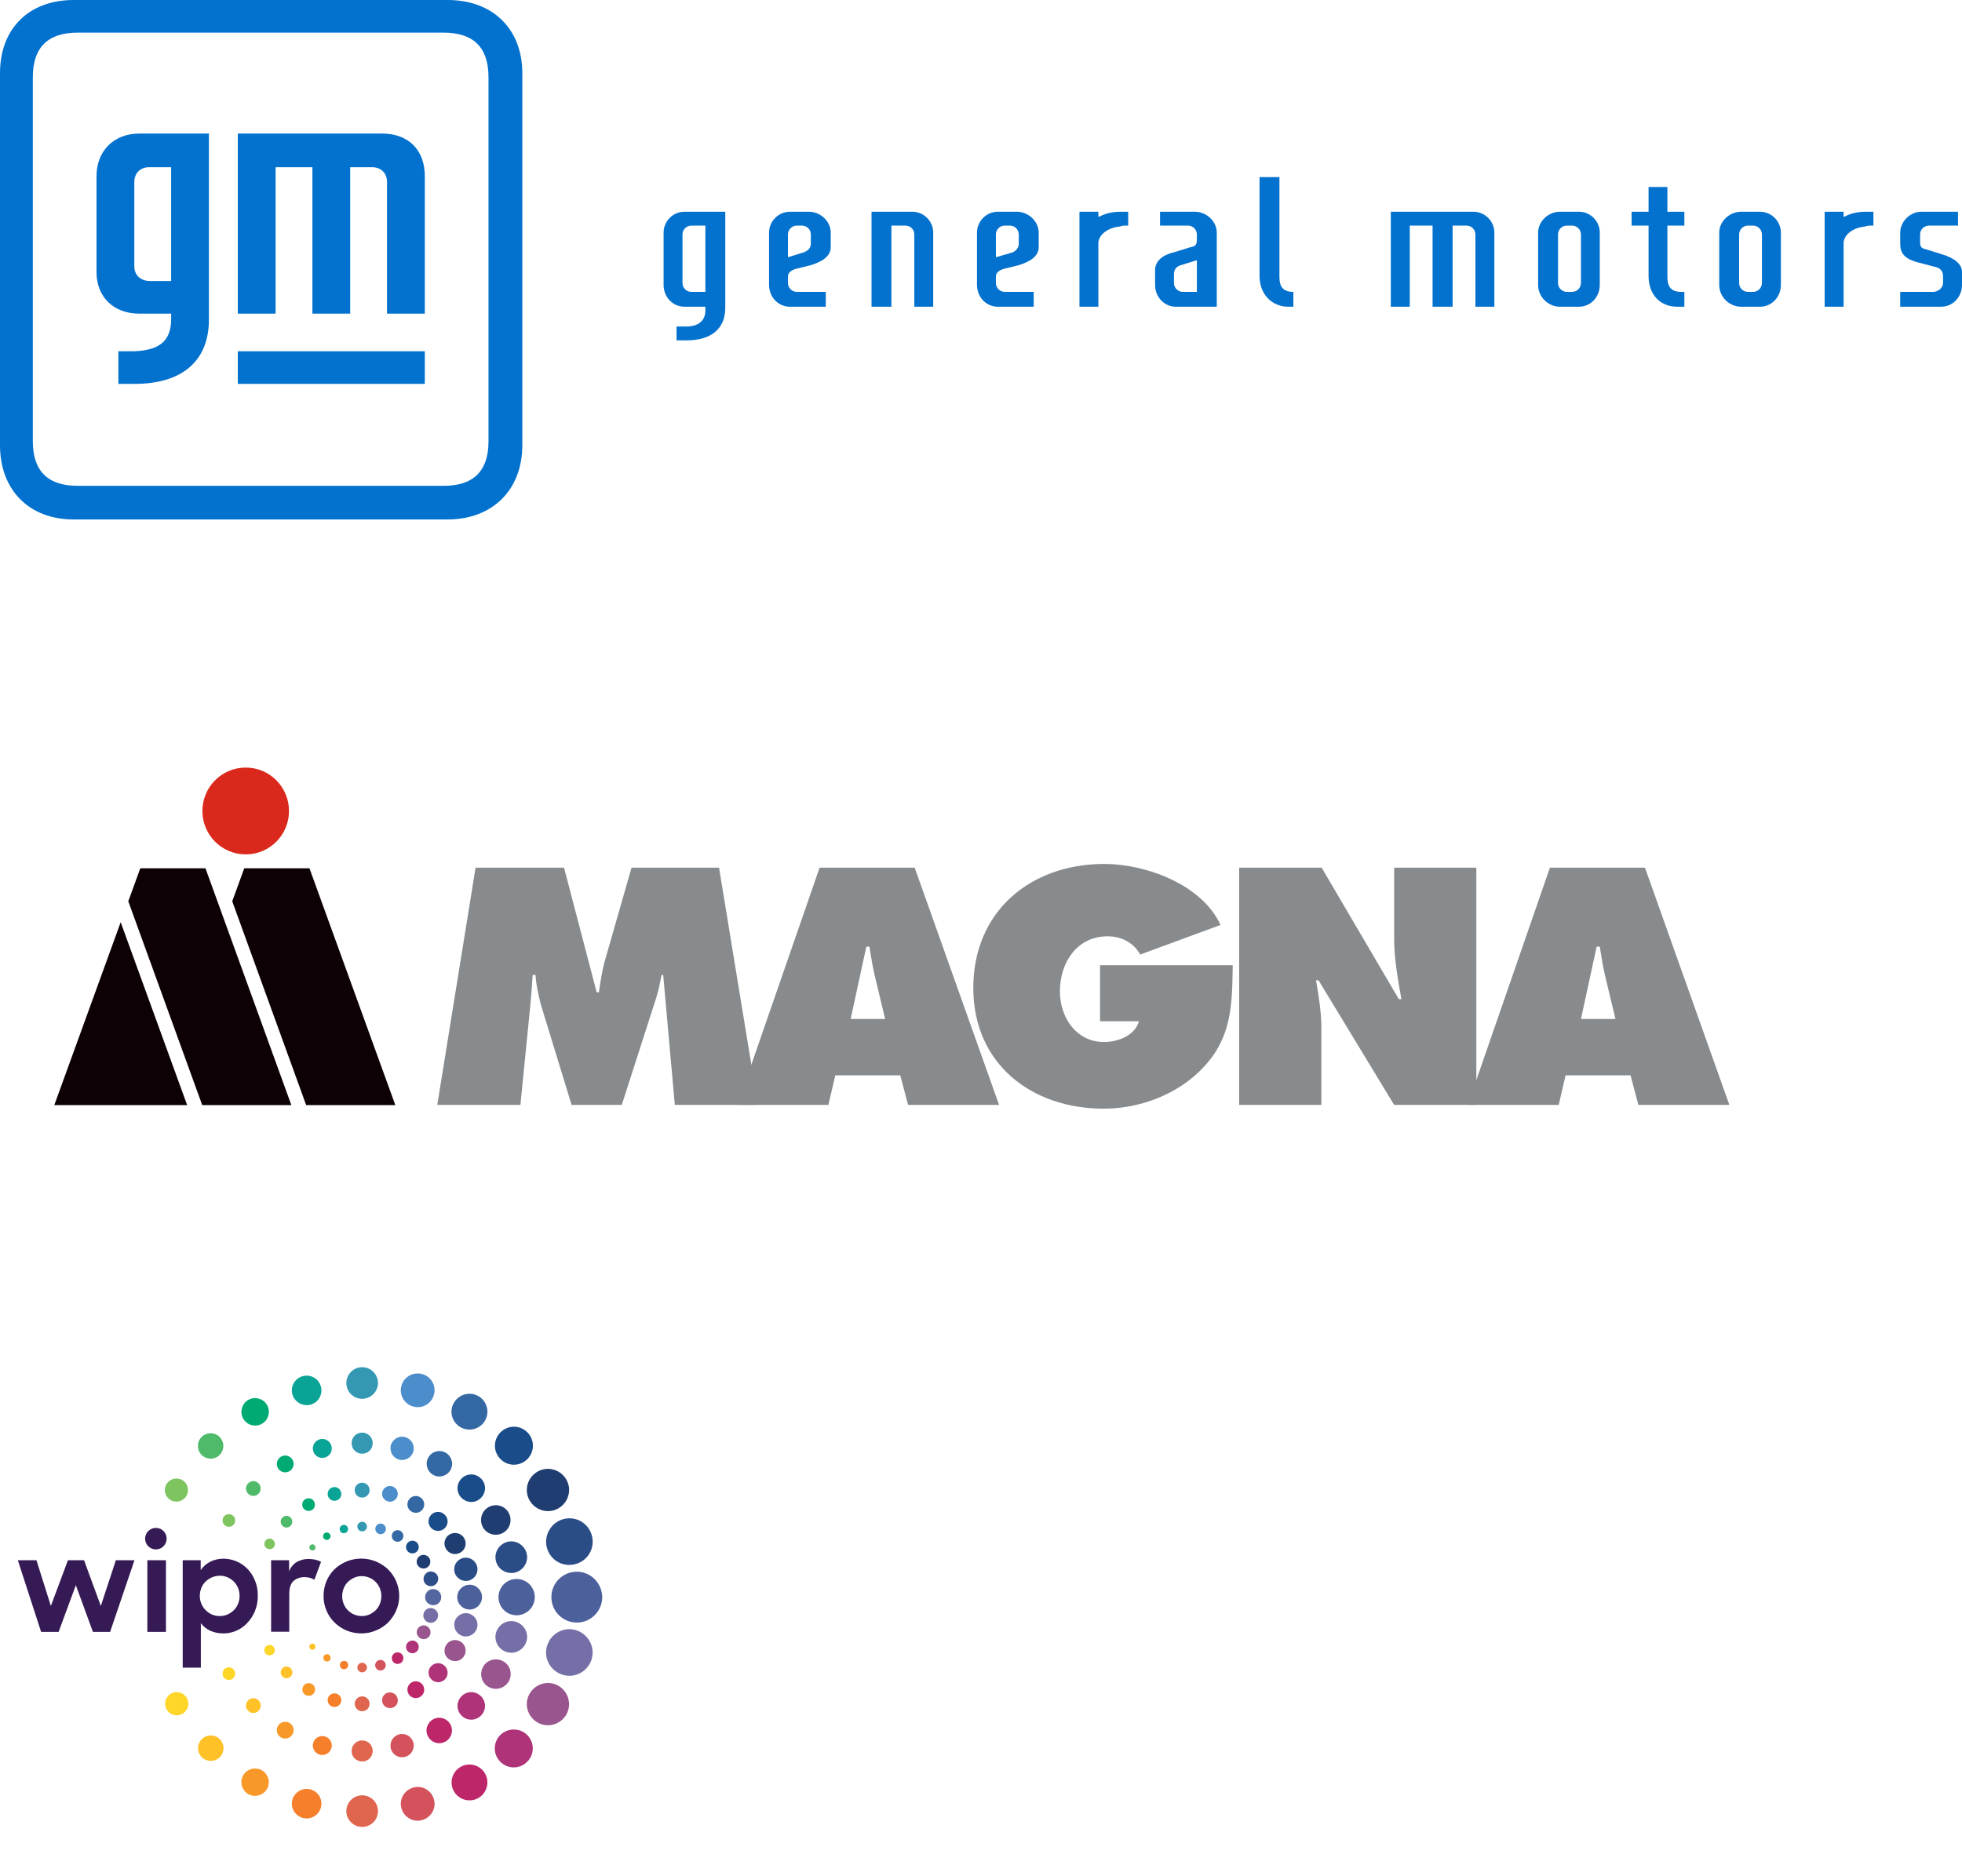 <?xml version="1.0" encoding="UTF-8"?>
<svg xmlns="http://www.w3.org/2000/svg" xmlns:xlink="http://www.w3.org/1999/xlink" width="253px" height="242px" viewBox="0 0 253 242" version="1.1" style="width: 100%">
  <title>Group 2</title>
  <defs>
    <polygon id="path-1" points="0 0 5.674 0 5.674 5.627 0 5.627"></polygon>
  </defs>
  <g id="Responsive-Wahl" stroke="none" stroke-width="1" fill="none" fill-rule="evenodd">
    <g id="Logoanordnung-Mobile" transform="translate(-24, -49)">
      <g id="Group-2" transform="translate(24, 49)">
        <g xmlns="http://www.w3.org/2000/svg" id="Group-18" transform="scale(0.2) translate(-50, 780)">
          <style type="text/css">
	.wipro_0{fill:#2A4C87;}
	.wipro_1{fill:#2E4E88;}
	.wipro_2{fill:#1F3D70;}
	.wipro_3{fill:#194C88;}
	.wipro_4{fill:#3468A3;}
	.wipro_5{fill:#4C8DCB;}
	.wipro_6{fill:#3498B3;}
	.wipro_7{fill:#0AA496;}
	.wipro_8{fill:#00AA75;}
	.wipro_9{fill:#4FBA6A;}
	.wipro_10{fill:#7EC45F;}
	.wipro_11{fill:#4C609B;}
	.wipro_12{fill:#54669F;}
	.wipro_13{fill:#746FA7;}
	.wipro_14{fill:#99558E;}
	.wipro_15{fill:#AF3379;}
	.wipro_16{fill:#BE266A;}
	.wipro_17{fill:#D4525C;}
	.wipro_18{fill:#E0654F;}
	.wipro_19{fill:#F57F2A;}
	.wipro_20{fill:#F89828;}
	.wipro_21{fill:#FEC127;}
	.wipro_22{fill:#FED627;}
	.wipro_23{fill:#351A55;}
</style>
<path class="wipro_0" d="M402.6,218.1c2.1,8,10.3,12.8,18.4,10.6c8-2.1,12.8-10.3,10.6-18.4c-2.1-8-10.3-12.8-18.4-10.6l0,0  C405.3,201.9,400.5,210.1,402.6,218.1z"/>
<path class="wipro_0" d="M382.3,234.1c5.4-1.5,8.7-7.1,7.2-12.5s-7.1-8.7-12.5-7.2s-8.7,7.1-7.2,12.5l0,0  C371.2,232.3,376.8,235.5,382.3,234.1z"/>
<path class="wipro_0" d="M352.3,239.3c4-1.1,6.4-5.2,5.3-9.2s-5.2-6.4-9.2-5.3c-4,1.1-6.4,5.2-5.3,9.2l0,0  C344.2,238,348.3,240.4,352.3,239.3z"/>
<path class="wipro_1" d="M329,242.8c2.5-0.7,4-3.3,3.4-5.8s-3.3-4-5.8-3.4c-2.5,0.7-4,3.3-3.4,5.8C323.8,241.9,326.4,243.4,329,242.8z"/>
<path class="wipro_2" d="M391.5,187.7c3.8,6.5,12.1,8.8,18.6,5s8.8-12.1,5-18.6s-12.1-8.8-18.6-5l0,0C390,172.9,387.7,181.2,391.5,187.7  z"/>
<path class="wipro_2" d="M361.4,205c2.6,4.6,8.4,6.1,13,3.5s6.1-8.4,3.5-13s-8.4-6.1-13-3.5l0,0C360.4,194.6,358.8,200.4,361.4,205z"/>
<path class="wipro_2" d="M340,209.5c-3.3,1.9-4.4,6-2.5,9.3s6,4.4,9.3,2.5s4.4-6,2.5-9.3l0,0C347.5,208.8,343.3,207.7,340,209.5z"/>
<path class="wipro_2" d="M320.9,223.3c-2.1,1.2-2.9,3.9-1.7,6c1.2,2.1,3.9,2.9,6,1.7s2.9-3.9,1.7-6l0,0  C325.7,222.9,323,222.1,320.9,223.3z"/>
<path class="wipro_3" d="M390,161c4.8-4.8,4.8-12.5,0-17.3s-12.5-4.8-17.3,0s-4.8,12.5,0,17.3C377.4,165.8,385.2,165.8,390,161L390,161z  "/>
<path class="wipro_3" d="M360.1,173.5c-3.5-3.5-9.1-3.5-12.5,0c-3.5,3.5-3.5,9.1,0,12.5c3.5,3.5,9.1,3.5,12.5,0l0,0  C363.6,182.5,363.6,176.9,360.1,173.5z"/>
<path class="wipro_3" d="M328.1,196.8c-2.4,2.4-2.4,6.3,0,8.7s6.3,2.4,8.7,0c2.4-2.4,2.4-6.3,0-8.6C334.4,194.4,330.5,194.4,328.1,196.8  z"/>
<path class="wipro_3" d="M313,220.6c1.6,1.6,4.2,1.6,5.8,0c1.6-1.6,1.6-4.2,0-5.8s-4.2-1.6-5.8,0S311.4,219,313,220.6L313,220.6z"/>
<path class="wipro_4" d="M346.9,140.4c5.5,3.2,12.6,1.3,15.8-4.2s1.3-12.6-4.2-15.8c-5.5-3.2-12.6-1.3-15.8,4.2l0,0  C339.4,130.1,341.3,137.2,346.9,140.4C346.8,140.4,346.9,140.4,346.9,140.4z"/>
<path class="wipro_4" d="M326.2,159.9c-2.3,3.9-0.9,8.9,3,11.2s8.9,0.9,11.2-3c2.3-3.9,0.9-8.9-3-11.2  C333.4,154.6,328.4,156,326.2,159.9L326.2,159.9z"/>
<path class="wipro_4" d="M320.8,185.5c-2.6-1.5-5.9-0.6-7.4,2s-0.6,5.9,2,7.4s5.9,0.6,7.4-2C324.3,190.3,323.4,187,320.8,185.5z"/>
<path class="wipro_4" d="M308.2,207.3c-1.8-1-4.1-0.4-5.1,1.4s-0.4,4.1,1.4,5.1s4.1,0.4,5.1-1.4C310.6,210.6,310,208.3,308.2,207.3  L308.2,207.3z"/>
<path class="wipro_5" d="M316.5,127.1c5.8,1.6,11.8-1.9,13.3-7.7c1.6-5.8-1.9-11.8-7.7-13.3s-11.8,1.9-13.3,7.7l0,0  C307.2,119.6,310.7,125.6,316.5,127.1z"/>
<path class="wipro_5" d="M307.3,161.3c4,1.1,8.1-1.3,9.2-5.3s-1.3-8.1-5.3-9.2c-4-1.1-8.1,1.3-9.2,5.3l0,0  C301,156.1,303.3,160.2,307.3,161.3z"/>
<path class="wipro_5" d="M300.1,188.3c2.7,0.7,5.5-0.9,6.2-3.6s-0.9-5.5-3.6-6.2s-5.5,0.9-6.2,3.6C295.8,184.7,297.4,187.5,300.1,188.3z  "/>
<path class="wipro_5" d="M292.1,205.1c-0.5,1.8,0.6,3.7,2.4,4.2s3.7-0.6,4.2-2.4c0.5-1.8-0.6-3.7-2.4-4.2l0,0  C294.4,202.2,292.5,203.3,292.1,205.1z"/>
<path class="wipro_6" d="M283.5,122.1c5.6,0,10.2-4.6,10.2-10.2s-4.6-10.2-10.2-10.2s-10.2,4.6-10.2,10.2l0,0  C273.3,117.6,277.9,122.1,283.5,122.1L283.5,122.1z"/>
<path class="wipro_6" d="M283.5,143.9c-3.8,0-6.8,3-6.8,6.8s3,6.8,6.8,6.8s6.8-3,6.8-6.8l0,0C290.3,147,287.3,143.9,283.5,143.9z"/>
<path class="wipro_6" d="M288.3,181c0-2.6-2.1-4.8-4.8-4.8s-4.8,2.1-4.8,4.8s2.1,4.8,4.8,4.8l0,0C286.2,185.8,288.3,183.6,288.3,181  L288.3,181z"/>
<path class="wipro_6" d="M283.5,201.4c-1.7,0-3.1,1.4-3.1,3.1c0,1.7,1.4,3.1,3.1,3.1s3.1-1.4,3.1-3.1l0,0  C286.6,202.8,285.2,201.4,283.5,201.4z"/>
<path class="wipro_7" d="M250.2,125.9c5.1-1.4,8.1-6.6,6.7-11.7s-6.6-8.1-11.7-6.7s-8.1,6.6-6.7,11.7l0,0  C239.9,124.2,245.2,127.2,250.2,125.9z"/>
<path class="wipro_7" d="M251.9,155.7c0.9,3.3,4.2,5.2,7.5,4.3s5.2-4.2,4.3-7.5c-0.9-3.3-4.2-5.2-7.5-4.3l0,0  C253,149.1,251,152.5,251.9,155.7z"/>
<path class="wipro_7" d="M261.4,184.6c0.6,2.4,3.1,3.8,5.4,3.1c2.4-0.6,3.8-3.1,3.1-5.4c-0.6-2.4-3.1-3.8-5.4-3.1  C262.1,179.8,260.8,182.2,261.4,184.6C261.4,184.5,261.4,184.5,261.4,184.6z"/>
<path class="wipro_7" d="M269.1,206.8c0.4,1.5,1.9,2.3,3.3,1.9c1.5-0.4,2.3-1.9,1.9-3.3c-0.4-1.5-1.9-2.3-3.3-1.9l0,0  C269.6,203.9,268.7,205.3,269.1,206.8z"/>
<path class="wipro_8" d="M218.9,138.2c4.2-2.4,5.7-7.9,3.3-12.1s-7.9-5.7-12.1-3.3c-4.2,2.4-5.7,7.9-3.3,12.1l0,0  C209.3,139.2,214.7,140.6,218.9,138.2z"/>
<path class="wipro_8" d="M236.6,168.8c2.6-1.5,3.5-4.8,2-7.4c-1.5-2.6-4.8-3.5-7.4-2c-2.6,1.5-3.5,4.8-2,7.4l0,0  C230.6,169.4,234,170.3,236.6,168.8L236.6,168.8z"/>
<path class="wipro_8" d="M251,193.9c2-1.1,2.6-3.6,1.5-5.6s-3.6-2.6-5.6-1.5s-2.6,3.6-1.5,5.6l0,0C246.6,194.3,249.1,195,251,193.9  L251,193.9z"/>
<path class="wipro_8" d="M262.8,209.5c-0.7-1.1-2.1-1.5-3.3-0.9c-1.1,0.7-1.5,2.1-0.9,3.3c0.7,1.1,2.1,1.5,3.2,0.9  C263.1,212.1,263.5,210.6,262.8,209.5z"/>
<path class="wipro_9" d="M191.6,158.3c3.2-3.2,3.2-8.4,0-11.6c-3.2-3.2-8.4-3.2-11.6,0c-3.2,3.2-3.2,8.4,0,11.6l0,0  C183.3,161.5,188.5,161.5,191.6,158.3z"/>
<path class="wipro_9" d="M216.7,176.6c-1.9-1.9-4.9-1.9-6.7,0c-1.9,1.9-1.9,4.9,0,6.7c1.9,1.9,4.9,1.9,6.7,0l0,0  C218.5,181.4,218.5,178.4,216.7,176.6z"/>
<path class="wipro_9" d="M237.4,198.7c-1.5-1.5-3.8-1.5-5.3,0s-1.5,3.8,0,5.3s3.8,1.5,5.3,0C238.8,202.5,238.8,200.2,237.4,198.7  L237.4,198.7z"/>
<path class="wipro_9" d="M252.8,216.5c-0.8-0.8-2.1-0.7-2.8,0.1c-0.8,0.8-0.7,2.1,0.1,2.8s2,0.7,2.8,0  C253.6,218.6,253.6,217.3,252.8,216.5z"/>
<path class="wipro_10" d="M160,187.4c3.6,2.1,8.2,0.8,10.2-2.7c2.1-3.6,0.8-8.2-2.7-10.2c-3.6-2.1-8.2-0.8-10.2,2.7l0,0  C155.2,180.7,156.4,185.3,160,187.4z"/>
<path class="wipro_10" d="M199.6,197c-2-1.1-4.4-0.4-5.6,1.5c-1.1,2-0.4,4.4,1.5,5.6c2,1.1,4.4,0.5,5.6-1.5  C202.2,200.6,201.5,198.1,199.6,197z"/>
<path class="wipro_10" d="M225.5,212.7c-1.6-0.9-3.7-0.4-4.6,1.3c-0.9,1.6-0.4,3.7,1.3,4.6c1.6,0.9,3.7,0.4,4.6-1.2  C227.7,215.8,227.1,213.7,225.5,212.7L225.5,212.7z"/>
<path class="wipro_11" d="M421.9,233.6c-9,0-16.4,7.3-16.4,16.4c0,9,7.3,16.4,16.4,16.4c9,0,16.3-7.3,16.4-16.3  C438.2,241,430.9,233.6,421.9,233.6L421.9,233.6z"/>
<path class="wipro_11" d="M394.8,250c0-6.5-5.2-11.7-11.7-11.7s-11.7,5.2-11.7,11.7s5.2,11.7,11.7,11.7l0,0  C389.5,261.7,394.8,256.5,394.8,250z"/>
<path class="wipro_11" d="M352.8,242c-4.4,0-8,3.6-8,8s3.6,8,8,8s8-3.6,8-8S357.2,242,352.8,242z"/>
<path class="wipro_12" d="M334.5,250c0-2.9-2.3-5.2-5.2-5.2c-2.9,0-5.2,2.3-5.2,5.2s2.3,5.2,5.2,5.2l0,0  C332.2,255.2,334.5,252.9,334.5,250L334.5,250z"/>
<path class="wipro_13" d="M421,271.2c-8-2.2-16.2,2.6-18.4,10.6c-2.2,8,2.6,16.2,10.6,18.4c8,2.2,16.2-2.6,18.4-10.6c0,0,0,0,0-0.1  C433.7,281.6,428.9,273.4,421,271.2z"/>
<path class="wipro_13" d="M377,285.5c5.4,1.5,11-1.8,12.5-7.2c1.5-5.4-1.8-11-7.2-12.5c-5.4-1.5-11,1.8-12.5,7.2  C368.3,278.4,371.5,284,377,285.5L377,285.5z"/>
<path class="wipro_13" d="M348.4,275.1c4,1.1,8.1-1.3,9.2-5.3s-1.3-8.1-5.3-9.2s-8.1,1.3-9.2,5.3C342.1,269.9,344.4,274,348.4,275.1  L348.4,275.1z"/>
<path class="wipro_13" d="M326.5,266.4c2.5,0.7,5.1-0.8,5.8-3.4c0.7-2.5-0.8-5.1-3.4-5.8c-2.5-0.7-5.1,0.8-5.8,3.4  C322.4,263,323.9,265.7,326.5,266.4C326.5,266.3,326.5,266.3,326.5,266.4z"/>
<path class="wipro_14" d="M410.1,307.2c-6.5-3.8-14.8-1.5-18.6,5s-1.5,14.8,5,18.6c6.5,3.8,14.8,1.5,18.6-5  C418.8,319.3,416.6,311,410.1,307.2z"/>
<path class="wipro_14" d="M378,304.4c2.6-4.6,1.1-10.4-3.5-13s-10.4-1.1-13,3.5s-1.1,10.4,3.5,13l0,0C369.5,310.5,375.3,308.9,378,304.4  z"/>
<path class="wipro_14" d="M349.3,287.9c1.9-3.3,0.8-7.4-2.5-9.3s-7.4-0.8-9.3,2.5s-0.8,7.4,2.5,9.3l0,0  C343.3,292.2,347.4,291.1,349.3,287.9z"/>
<path class="wipro_14" d="M327,274.9c1.2-2.1,0.5-4.8-1.6-6.1c-2.1-1.2-4.8-0.5-6.1,1.6s-0.5,4.8,1.6,6.1c0,0,0,0,0.1,0  C323.1,277.7,325.8,277,327,274.9z"/>
<path class="wipro_15" d="M372.6,338.9c-4.8,4.8-4.8,12.5,0,17.3s12.5,4.8,17.3,0s4.8-12.5,0-17.3C385.2,334.2,377.4,334.2,372.6,338.9z  "/>
<path class="wipro_15" d="M360.1,326.4c3.5-3.5,3.5-9.1,0-12.5c-3.5-3.5-9.1-3.5-12.5,0c-3.5,3.5-3.5,9.1,0,12.5  C351,329.9,356.6,329.9,360.1,326.4L360.1,326.4z"/>
<path class="wipro_15" d="M336.8,303.1c2.4-2.4,2.4-6.3,0-8.7c-2.4-2.4-6.3-2.4-8.7,0c-2.4,2.4-2.4,6.3,0,8.6  C330.5,305.5,334.4,305.5,336.8,303.1L336.8,303.1z"/>
<path class="wipro_15" d="M313,285c1.6,1.6,4.2,1.6,5.8,0c1.6-1.6,1.6-4.2,0-5.8c-1.6-1.6-4.2-1.6-5.8,0l0,0  C311.4,280.8,311.4,283.4,313,285L313,285z"/>
<path class="wipro_16" d="M346.9,359.5c-5.5,3.2-7.4,10.3-4.2,15.8c3.2,5.5,10.3,7.4,15.8,4.2c5.5-3.2,7.4-10.3,4.2-15.8l0,0  C359.5,358.2,352.4,356.3,346.9,359.5L346.9,359.5z"/>
<path class="wipro_16" d="M340.3,331.9c-2.3-3.9-7.2-5.3-11.2-3c-3.9,2.3-5.3,7.2-3,11.2c2.3,3.9,7.2,5.3,11.2,3  C341.2,340.8,342.6,335.8,340.3,331.9L340.3,331.9z"/>
<path class="wipro_16" d="M320.8,314.4c2.6-1.5,3.5-4.8,2-7.4s-4.8-3.5-7.4-2s-3.5,4.8-2,7.4S318.2,315.9,320.8,314.4L320.8,314.4z"/>
<path class="wipro_16" d="M304.5,286.1c-1.8,1-2.4,3.3-1.4,5.1s3.3,2.4,5.1,1.4c1.8-1,2.4-3.3,1.4-5.1  C308.6,285.7,306.3,285.1,304.5,286.1L304.5,286.1z"/>
<path class="wipro_17" d="M316.5,372.8c-5.8,1.6-9.3,7.5-7.7,13.3c1.6,5.8,7.5,9.3,13.3,7.7c5.8-1.6,9.3-7.5,7.7-13.3l0,0  C328.3,374.7,322.3,371.2,316.5,372.8L316.5,372.8z"/>
<path class="wipro_17" d="M311.2,353c4-1.1,6.4-5.2,5.3-9.2s-5.2-6.4-9.2-5.3s-6.3,5.2-5.3,9.2C303.1,351.8,307.2,354.1,311.2,353  C311.2,353.1,311.2,353.1,311.2,353z"/>
<path class="wipro_17" d="M306.3,315.2c-0.7-2.7-3.5-4.3-6.2-3.6s-4.3,3.5-3.6,6.2c0.7,2.7,3.5,4.3,6.2,3.6  C305.5,320.8,307.1,318,306.3,315.2C306.3,315.3,306.3,315.3,306.3,315.2z"/>
<path class="wipro_17" d="M298.6,293c-0.5-1.8-2.4-2.9-4.2-2.4c-1.8,0.5-2.9,2.4-2.4,4.2c0.5,1.8,2.3,2.9,4.2,2.4  C298,296.7,299.1,294.8,298.6,293L298.6,293z"/>
<path class="wipro_18" d="M283.5,377.8c-5.6,0-10.2,4.6-10.2,10.2s4.6,10.2,10.2,10.2s10.2-4.5,10.2-10.2  C293.7,382.4,289.2,377.8,283.5,377.8L283.5,377.8z"/>
<path class="wipro_18" d="M276.7,349.2c0,3.8,3,6.8,6.8,6.8s6.8-3,6.8-6.8s-3-6.8-6.8-6.8l0,0C279.8,342.4,276.7,345.4,276.7,349.2z"/>
<path class="wipro_18" d="M283.5,323.6c2.6,0,4.8-2.1,4.8-4.8s-2.1-4.8-4.8-4.8c-2.6,0-4.8,2.1-4.8,4.8  C278.8,321.5,280.9,323.6,283.5,323.6C283.5,323.7,283.5,323.7,283.5,323.6z"/>
<path class="wipro_18" d="M283.5,292.3c-1.7,0-3.1,1.4-3.1,3.1s1.4,3.1,3.1,3.1s3.1-1.4,3.1-3.1l0,0  C286.6,293.7,285.2,292.3,283.5,292.3z"/>
<path class="wipro_19" d="M250.2,374c-5.1-1.4-10.3,1.7-11.7,6.7c-1.4,5.1,1.7,10.3,6.7,11.7c5.1,1.4,10.3-1.7,11.7-6.7  C258.3,380.6,255.3,375.4,250.2,374L250.2,374z"/>
<path class="wipro_19" d="M259.4,339.8c-3.3-0.9-6.6,1.1-7.5,4.3c-0.9,3.3,1.1,6.6,4.3,7.5c3.3,0.9,6.6-1.1,7.5-4.3  C264.6,344.1,262.7,340.7,259.4,339.8z"/>
<path class="wipro_19" d="M266.8,312.2c-2.4-0.6-4.8,0.8-5.4,3.1c-0.6,2.4,0.8,4.8,3.1,5.4c2.4,0.6,4.8-0.8,5.4-3.1l0,0  C270.6,315.3,269.2,312.9,266.8,312.2L266.8,312.2z"/>
<path class="wipro_19" d="M274.4,294.5c0.4-1.5-0.5-3-1.9-3.3s-3,0.5-3.3,1.9s0.5,3,1.9,3.3l0,0C272.5,296.8,274,296,274.4,294.5z"/>
<path class="wipro_20" d="M218.9,361.7c-4.2-2.4-9.6-1-12.1,3.2c-2.4,4.2-1,9.6,3.2,12.1c4.2,2.4,9.6,1,12.1-3.2  C224.6,369.6,223.1,364.2,218.9,361.7L218.9,361.7z"/>
<path class="wipro_20" d="M236.6,331.1c-2.6-1.5-5.9-0.6-7.4,2s-0.6,5.9,2,7.4s5.9,0.6,7.4-2l0,0C240.1,335.9,239.2,332.6,236.6,331.1  L236.6,331.1z"/>
<path class="wipro_20" d="M247,313.1c2,1.1,4.5,0.5,5.6-1.5s0.5-4.5-1.5-5.6s-4.5-0.5-5.6,1.5l0,0C244.4,309.5,245,312,247,313.1z"/>
<path class="wipro_20" d="M262,287.1c-1.1-0.7-2.6-0.3-3.2,0.9c-0.7,1.1-0.3,2.6,0.9,3.2c1.1,0.7,2.6,0.3,3.2-0.9  C263.5,289.3,263.1,287.8,262,287.1C262,287.2,262,287.2,262,287.1z"/>
<path class="wipro_21" d="M180.1,341.6c-3.2,3.2-3.2,8.4,0,11.6s8.4,3.2,11.6,0s3.2-8.4,0-11.6l0,0C188.5,338.4,183.3,338.4,180.1,341.6  z"/>
<path class="wipro_21" d="M210,316.6c-1.9,1.9-1.9,4.9,0,6.7c1.9,1.9,4.9,1.9,6.7,0s1.9-4.9,0-6.7l0,0  C214.9,314.7,211.8,314.7,210,316.6L210,316.6z"/>
<path class="wipro_21" d="M232.1,295.9c-1.5,1.5-1.5,3.8,0,5.3s3.8,1.5,5.3,0s1.5-3.8,0-5.3C235.9,294.4,233.5,294.4,232.1,295.9  L232.1,295.9z"/>
<path class="wipro_21" d="M252.8,280.5c-0.8-0.8-2.1-0.7-2.8,0.1c-0.8,0.8-0.7,2.1,0.1,2.8c0.8,0.7,2,0.7,2.8,0  C253.6,282.6,253.6,281.3,252.8,280.5z"/>
<path class="wipro_22" d="M160.2,312.3c-3.6,2.1-4.8,6.6-2.7,10.2s6.6,4.8,10.2,2.7c3.6-2.1,4.8-6.6,2.7-10.2  C168.4,311.4,163.8,310.2,160.2,312.3L160.2,312.3z"/>
<path class="wipro_22" d="M195.5,295.8c-1.9,1.1-2.6,3.6-1.5,5.6c1.1,1.9,3.6,2.6,5.6,1.5c1.9-1.1,2.6-3.6,1.5-5.6  C200,295.4,197.5,294.7,195.5,295.8L195.5,295.8z"/>
<path class="wipro_22" d="M222.1,281.3c-1.6,0.9-2.2,3-1.2,4.6c0.9,1.6,3,2.2,4.6,1.2c1.6-0.9,2.2-3,1.2-4.6  C225.8,280.9,223.7,280.3,222.1,281.3L222.1,281.3z"/>
<path class="wipro_23" d="M145,226.2h12v46.2h-12V226.2z M152.3,205.6c-3.7-1-7.5,1.2-8.5,4.9s1.2,7.5,4.9,8.5s7.5-1.2,8.5-4.9  C158.2,210.4,156,206.5,152.3,205.6L152.3,205.6L152.3,205.6z M194.1,273.4c-2.9,0-5.8-0.5-8.5-1.7c-2.4-1.1-4.5-2.8-6.1-4.9v28.7  h-11.7v-69.3h11.6v6.4c1.5-2.3,3.6-4.1,6.1-5.4c2.6-1.3,5.5-2,8.5-2c2.9,0,5.7,0.6,8.4,1.7c2.7,1.1,5.1,2.8,7.1,4.8  c2.1,2.2,3.8,4.8,4.9,7.6c1.3,3.2,1.9,6.5,1.8,9.9c0.1,3.4-0.6,6.8-1.9,10c-1.2,2.8-2.9,5.4-5,7.6  C205.4,271,199.8,273.4,194.1,273.4L194.1,273.4z M191.7,262.2c1.7,0,3.4-0.3,5-1c1.5-0.7,2.9-1.6,4.1-2.8c1.2-1.2,2.1-2.6,2.7-4.1  c1.3-3.3,1.3-6.9,0-10.2c-0.6-1.5-1.6-2.9-2.7-4.1c-1.2-1.2-2.6-2.1-4.1-2.8c-1.6-0.7-3.3-1-5-1c-3.4,0-6.7,1.4-9.2,3.8  c-1.2,1.2-2.1,2.6-2.7,4.1c-1.3,3.3-1.3,6.9,0,10.1c0.6,1.5,1.5,2.9,2.7,4.1C185,260.9,188.3,262.3,191.7,262.2L191.7,262.2z   M224.8,226.2h11.6v7.1c1-2.5,2.7-4.6,5-6c2.4-1.3,5-2,7.8-1.9c1.5,0,2.9,0.2,4.3,0.5c1.2,0.3,2.4,0.7,3.5,1.3l-4.3,11.6  c-0.8-0.5-1.7-0.9-2.6-1.2c-1.2-0.3-2.4-0.5-3.6-0.5c-2.7-0.1-5.3,0.8-7.3,2.5c-1.8,1.7-2.7,4.5-2.7,8.3v24.4h-11.7L224.8,226.2z   M283.1,273.4c-3.3,0-6.6-0.6-9.7-1.9c-2.9-1.2-5.5-3-7.8-5.2c-4.5-4.5-7-10.6-7-17c0-3.2,0.6-6.4,1.8-9.4c1.2-2.9,2.9-5.5,5.1-7.7  c9.7-9.4,25.1-9.4,34.8,0c4.5,4.5,7.1,10.6,7.1,17c0,3.2-0.6,6.4-1.9,9.3c-1.2,2.9-3,5.5-5.1,7.7c-2.2,2.2-4.8,4-7.8,5.2  C289.7,272.7,286.4,273.4,283.1,273.4L283.1,273.4z M283.2,262.2c1.7,0,3.4-0.3,5-1c1.5-0.7,2.8-1.6,4-2.7c1.2-1.2,2.1-2.6,2.7-4.1  c1.3-3.3,1.3-6.9,0-10.1c-0.6-1.5-1.5-2.9-2.7-4.1c-1.2-1.2-2.5-2.1-4-2.7c-3.2-1.4-6.8-1.4-9.9,0c-1.5,0.7-2.8,1.6-4,2.7  c-1.2,1.2-2.1,2.6-2.7,4.1c-1.3,3.3-1.3,6.9,0,10.1c0.6,1.5,1.5,2.9,2.7,4.1s2.5,2.1,4,2.7C279.8,261.8,281.5,262.2,283.2,262.2  L283.2,262.2z M61.5,226.2h12l9.3,29.5l11-29.5h10.4l10.8,29.5l9.7-29.5h12L121,272.4h-11.1l-11-30.1l-11.1,30.1H76.5L61.5,226.2z"/>
	<a xmlns:xlink="http://www.w3.org/1999/xlink" xlink:href="https://www.wipro.com/" target="_blank">
			<rect style="fill-opacity:0;stroke-opacity:0;position: relative;top: 0;left: 0;width: 500px;height: 500px;pointer-events: all;"/>
        	</a>
        </g>
        <g id="General_motors_logo_with_wordmark" fill="#0372CF" fill-rule="nonzero">
          <path d="M131.114,27.31 L131.114,27.31 L128.676,27.31 C127.138,27.31 125.982,28.587 125.982,29.99 L125.982,36.754 C125.982,38.285 127.138,39.562 128.676,39.562 L133.296,39.562 L133.296,37.648 L129.576,37.648 C128.933,37.648 128.42,37.136 128.42,36.498 L128.42,35.733 C128.42,35.223 128.676,34.966 129.318,34.711 L131.371,34.201 C133.04,33.691 133.937,32.926 133.937,31.904 L133.937,31.012 L133.937,29.99 C133.937,28.587 132.653,27.31 131.114,27.31 Z M131.371,31.394 L131.371,31.394 C131.371,31.904 131.114,32.287 130.602,32.542 L128.42,33.181 L128.42,30.245 C128.42,29.607 128.933,29.097 129.576,29.097 L130.217,29.097 C130.858,29.097 131.371,29.607 131.371,30.245 L131.371,31.012 L131.371,31.394 L131.371,31.394 Z" id="Shape"></path>
          <path d="M156.902,29.99 L156.902,29.99 C156.902,28.587 155.618,27.31 154.079,27.31 L149.588,27.31 L149.588,29.097 L153.181,29.097 C153.823,29.097 154.335,29.607 154.335,30.245 L154.335,30.884 C154.335,31.522 154.207,31.777 153.438,31.904 L151.385,32.542 C149.716,32.926 148.947,33.819 148.947,34.839 L148.947,36.754 C148.947,38.285 150.102,39.562 151.641,39.562 L156.902,39.562 L156.902,29.99 Z M151.385,36.498 L151.385,36.498 L151.385,35.351 C151.385,34.711 151.769,34.329 152.282,34.201 L154.335,33.564 L154.335,37.648 L152.539,37.648 C151.897,37.648 151.385,37.136 151.385,36.498 Z" id="Shape"></path>
          <path d="M166.78,37.648 L166.78,37.648 C165.368,37.648 164.983,36.881 164.983,35.733 L164.983,22.843 L162.417,22.843 L162.417,35.606 C162.417,37.903 163.958,39.562 166.137,39.562 L166.78,39.562 L166.78,37.648 L166.78,37.648 Z" id="Path"></path>
          <path d="M117.644,27.31 L117.644,27.31 L112.383,27.31 L112.383,39.562 L114.949,39.562 L114.949,29.097 L116.746,29.097 C117.387,29.097 117.9,29.607 117.9,30.245 L117.9,39.562 L120.338,39.562 L120.338,29.99 C120.338,28.587 119.183,27.31 117.644,27.31 Z" id="Path"></path>
          <path d="M189.998,27.31 L189.998,27.31 L179.347,27.31 L179.347,39.562 L181.791,39.562 L181.791,29.097 L184.732,29.097 L184.732,39.562 L187.314,39.562 L187.314,29.097 L189.109,29.097 C189.741,29.097 190.254,29.607 190.254,30.245 L190.254,39.562 L192.699,39.562 L192.699,29.99 C192.699,28.587 191.537,27.31 189.998,27.31 Z" id="Path"></path>
          <path d="M203.607,27.31 L203.607,27.31 L201.162,27.31 C199.623,27.31 198.341,28.587 198.341,29.99 L198.341,36.754 C198.341,38.285 199.623,39.562 201.162,39.562 L203.607,39.562 C205.146,39.562 206.291,38.285 206.291,36.754 L206.291,29.99 C206.291,28.587 205.146,27.31 203.607,27.31 Z M203.863,36.498 L203.863,36.498 C203.863,37.136 203.351,37.648 202.701,37.648 L202.068,37.648 C201.419,37.648 200.906,37.136 200.906,36.498 L200.906,30.245 C200.906,29.607 201.419,29.097 202.068,29.097 L202.701,29.097 C203.351,29.097 203.863,29.607 203.863,30.245 L203.863,36.498 Z" id="Shape"></path>
          <path d="M144.457,27.31 L144.457,27.31 C143.431,27.31 142.404,27.565 141.762,27.948 L141.634,27.948 L141.634,27.31 L139.196,27.31 L139.196,39.562 L141.634,39.562 L141.634,31.267 C141.762,30.117 143.045,29.352 144.329,29.225 C144.457,29.225 144.713,29.097 144.97,29.097 C145.098,29.097 145.483,29.097 145.483,29.097 L145.483,27.31 L144.457,27.31 Z" id="Path"></path>
          <path d="M248.76,29.097 L248.76,29.097 L252.487,29.097 L252.487,27.31 L247.734,27.31 C246.315,27.31 245.033,28.587 245.033,29.99 L245.033,31.394 C245.033,32.542 245.426,33.309 247.221,33.819 L249.649,34.456 C250.162,34.584 250.555,34.966 250.555,35.606 L250.555,36.498 C250.555,37.136 249.905,37.648 249.273,37.648 L245.033,37.648 L245.033,39.562 L250.299,39.562 C251.837,39.562 253,38.285 253,36.754 L253,35.096 C253,34.074 252.094,33.309 250.418,32.799 L248.367,32.159 C247.734,32.032 247.597,31.777 247.597,31.267 L247.597,30.245 C247.597,29.607 248.11,29.097 248.76,29.097 Z" id="Path"></path>
          <path d="M217.199,37.648 L217.199,37.648 L216.806,37.648 C215.404,37.648 215.011,36.881 215.011,35.733 L215.011,29.097 L217.199,29.097 L217.199,27.31 L215.011,27.31 L215.011,24.12 L212.583,24.12 L212.583,27.31 L210.395,27.31 L210.395,29.097 L212.583,29.097 L212.583,35.606 C212.583,37.903 213.985,39.562 216.293,39.562 L217.199,39.562 L217.199,37.648 L217.199,37.648 Z" id="Path"></path>
          <path d="M104.301,27.31 L104.301,27.31 L101.863,27.31 C100.325,27.31 99.169,28.587 99.169,29.99 L99.169,36.754 C99.169,38.285 100.325,39.562 101.863,39.562 L106.483,39.562 L106.483,37.648 L102.763,37.648 C102.12,37.648 101.607,37.136 101.607,36.498 L101.607,35.733 C101.607,35.223 101.863,34.966 102.504,34.711 L104.558,34.201 C106.226,33.691 107.124,32.926 107.124,31.904 L107.124,31.012 L107.124,29.99 C107.124,28.587 105.84,27.31 104.301,27.31 Z M104.558,31.394 L104.558,31.394 C104.558,31.904 104.301,32.287 103.66,32.542 L101.607,33.181 L101.607,30.245 C101.607,29.607 102.12,29.097 102.763,29.097 L103.404,29.097 C104.045,29.097 104.558,29.607 104.558,30.245 L104.558,31.012 L104.558,31.394 Z" id="Shape"></path>
          <path d="M240.553,27.31 L240.553,27.31 C239.528,27.31 238.502,27.565 237.852,27.948 L237.732,27.948 L237.732,27.31 L235.288,27.31 L235.288,39.562 L237.732,39.562 L237.732,31.267 C237.852,30.117 239.134,29.352 240.417,29.225 C240.553,29.225 240.81,29.097 241.066,29.097 C241.186,29.097 241.579,29.097 241.579,29.097 L241.579,27.31 L240.553,27.31 Z" id="Path"></path>
          <path d="M226.944,27.31 L226.944,27.31 L224.517,27.31 C222.978,27.31 221.696,28.587 221.696,29.99 L221.696,36.754 C221.696,38.285 222.978,39.562 224.517,39.562 L226.944,39.562 C228.483,39.562 229.646,38.285 229.646,36.754 L229.646,29.99 C229.646,28.587 228.483,27.31 226.944,27.31 Z M227.201,36.498 L227.201,36.498 C227.201,37.136 226.688,37.648 226.055,37.648 L225.406,37.648 C224.773,37.648 224.26,37.136 224.26,36.498 L224.26,30.245 C224.26,29.607 224.773,29.097 225.406,29.097 L226.055,29.097 C226.688,29.097 227.201,29.607 227.201,30.245 L227.201,36.498 Z" id="Shape"></path>
          <path d="M88.264,27.31 L88.264,27.31 C86.726,27.31 85.57,28.587 85.57,29.99 L85.57,36.754 C85.57,38.285 86.726,39.562 88.264,39.562 L90.959,39.562 L90.959,40.072 C90.959,41.22 90.19,42.114 88.521,42.114 L87.239,42.114 L87.239,43.902 L88.521,43.902 C91.6,43.902 93.525,42.497 93.525,39.69 L93.525,27.31 L88.264,27.31 Z M90.959,37.648 L90.959,37.648 L89.162,37.648 C88.521,37.648 88.008,37.136 88.008,36.498 L88.008,30.245 C88.008,29.607 88.521,29.097 89.162,29.097 L90.959,29.097 L90.959,37.648 Z" id="Shape"></path>
          <path d="M26.941,17.227 L26.941,17.227 L17.96,17.227 C14.625,17.227 12.444,19.524 12.444,22.716 L12.444,35.096 C12.444,38.285 14.625,40.455 17.96,40.455 L22.067,40.455 L22.067,41.475 C21.939,43.902 20.655,45.177 17.319,45.304 L15.267,45.304 L15.267,49.516 L17.319,49.516 C23.349,49.516 26.813,46.709 26.941,41.475 L26.941,21.311 L26.941,17.227 L26.941,17.227 Z M22.067,36.243 L22.067,36.243 L19.373,36.243 C18.089,36.243 17.319,35.478 17.319,34.329 L17.319,23.481 C17.319,22.333 18.089,21.567 19.244,21.567 L22.067,21.567 L22.067,36.243 L22.067,36.243 Z M54.78,22.716 L54.78,22.716 L54.78,40.455 L49.906,40.455 L49.906,23.481 C49.906,22.333 49.137,21.567 47.981,21.567 L45.158,21.567 L45.158,40.455 L40.284,40.455 L40.284,21.567 L35.538,21.567 L35.538,40.455 L30.662,40.455 L30.662,17.227 L49.265,17.227 C52.729,17.227 54.78,19.397 54.78,22.716 Z M54.78,49.516 L54.78,49.516 L30.662,49.516 L30.662,45.304 L54.78,45.304 L54.78,49.516 L54.78,49.516 Z M67.353,9.443 L67.353,9.443 C67.353,3.7 63.505,0 57.731,0 L9.494,0 C3.72,0 0,3.7 0,9.443 L0,57.429 C0,63.171 3.72,67 9.494,67 L57.731,67 C63.505,67 67.353,63.171 67.353,57.429 L67.353,9.443 L67.353,9.443 Z M57.218,62.661 L57.218,62.661 L10.007,62.661 C6.158,62.661 4.234,60.747 4.234,56.918 L4.234,9.954 C4.234,6.124 6.158,4.212 10.007,4.212 L57.218,4.212 C61.067,4.212 62.992,6.124 62.992,9.954 L62.992,56.918 C62.992,60.747 61.067,62.661 57.218,62.661 Z" id="Shape"></path>
          		<a xlink:href="https://www.gm.com/" target="_blank">
			<rect style="fill-opacity:0;stroke-opacity:0;position: relative;top: 0;left: 0;width: 254px;height: 67px; pointer-events: all"/>
        	</a>
        </g>
        <g id="Magna_Logo" transform="translate(7, 99)" fill-rule="nonzero">
          <g id="Group" transform="translate(49.386, 12.431)" fill="#888B8D">
            <path d="M4.941,0.485 L16.347,0.485 L20.556,16.556 L20.841,16.556 C21.042,15.216 21.246,13.795 21.609,12.497 L25.047,0.485 L36.336,0.485 L41.352,31.081 L30.63,31.081 L29.133,14.322 L28.929,14.322 C28.728,15.338 28.524,16.392 28.203,17.365 L23.793,31.081 L17.322,31.081 L13.356,18.138 C13.032,16.838 12.747,15.622 12.666,14.322 L12.303,14.322 C12.222,15.541 12.141,16.799 12.021,18.017 L10.722,31.081 L0,31.081 L4.938,0.485 L4.941,0.485 Z" id="Path"></path>
            <path d="M50.433,31.078 L38.703,31.078 L49.302,0.482 L61.563,0.482 L72.444,31.078 L60.711,31.078 L59.7,27.265 L51.327,27.265 L50.436,31.078 L50.433,31.078 Z M57.753,20.002 L56.46,14.604 C56.136,13.307 55.932,11.97 55.734,10.673 L55.329,10.673 L53.304,20.002 L57.753,20.002 L57.753,20.002 Z" id="Shape"></path>
            <path d="M102.576,13.064 C102.495,18.056 102.495,22.236 98.892,26.131 C95.658,29.663 90.681,31.569 85.947,31.569 C76.644,31.569 69.12,25.81 69.12,15.986 C69.12,6.162 76.44,0 86.031,0 C91.329,0 98.613,2.637 101.001,7.872 L90.642,11.688 C89.796,10.148 88.215,9.336 86.436,9.336 C82.47,9.336 80.289,12.743 80.289,16.435 C80.289,19.799 82.392,22.97 85.992,22.97 C87.729,22.97 89.955,22.158 90.48,20.293 L85.464,20.293 L85.464,13.067 L102.576,13.067 L102.576,13.064 Z" id="Path"></path>
            <path d="M103.404,0.485 L114.045,0.485 L123.996,17.447 L124.323,17.447 C123.876,14.892 123.39,12.252 123.39,9.657 L123.39,0.485 L133.989,0.485 L133.989,31.081 L123.39,31.081 L113.64,15.013 L113.319,15.013 C113.679,17.126 114.003,19.114 114.003,21.139 L114.003,31.081 L103.404,31.081 L103.404,0.485 L103.404,0.485 Z" id="Path"></path>
            <path d="M144.609,31.078 L132.879,31.078 L143.475,0.482 L155.733,0.482 L166.614,31.078 L154.884,31.078 L153.873,27.265 L145.497,27.265 L144.609,31.078 Z M151.929,20.002 L150.633,14.604 C150.312,13.307 150.111,11.97 149.907,10.673 L149.502,10.673 L147.48,20.002 L151.929,20.002 Z" id="Shape"></path>
          </g>
          <path d="M24.687,0 C21.6,0 19.101,2.504 19.101,5.602 C19.101,8.699 21.6,11.2 24.687,11.2 C27.774,11.2 30.267,8.69 30.267,5.602 C30.267,2.513 27.774,0 24.687,0" id="Path" fill="#DA291C"></path>
          <g id="Group" transform="translate(0, 12.998)" fill="#0D0105">
            <polygon id="Path" points="32.481 30.542 43.977 30.542 32.907 0 24.495 0 22.947 4.25"></polygon>
            <polygon id="Path" points="0 30.542 17.133 30.539 8.562 6.95"></polygon>
            <polygon id="Path" points="19.077 30.542 30.57 30.542 19.497 0 11.088 0 9.543 4.25"></polygon>
          </g>  
          	<a xlink:href="https://www.magna.com/" target="_blank">
			<rect style="fill-opacity:0;stroke-opacity:0;position: relative;top: 0;left: 0;width: 216px;height: 67px; pointer-events: all"/>
        	</a>
        </g>   
      </g>
    </g>
  </g>
</svg>
